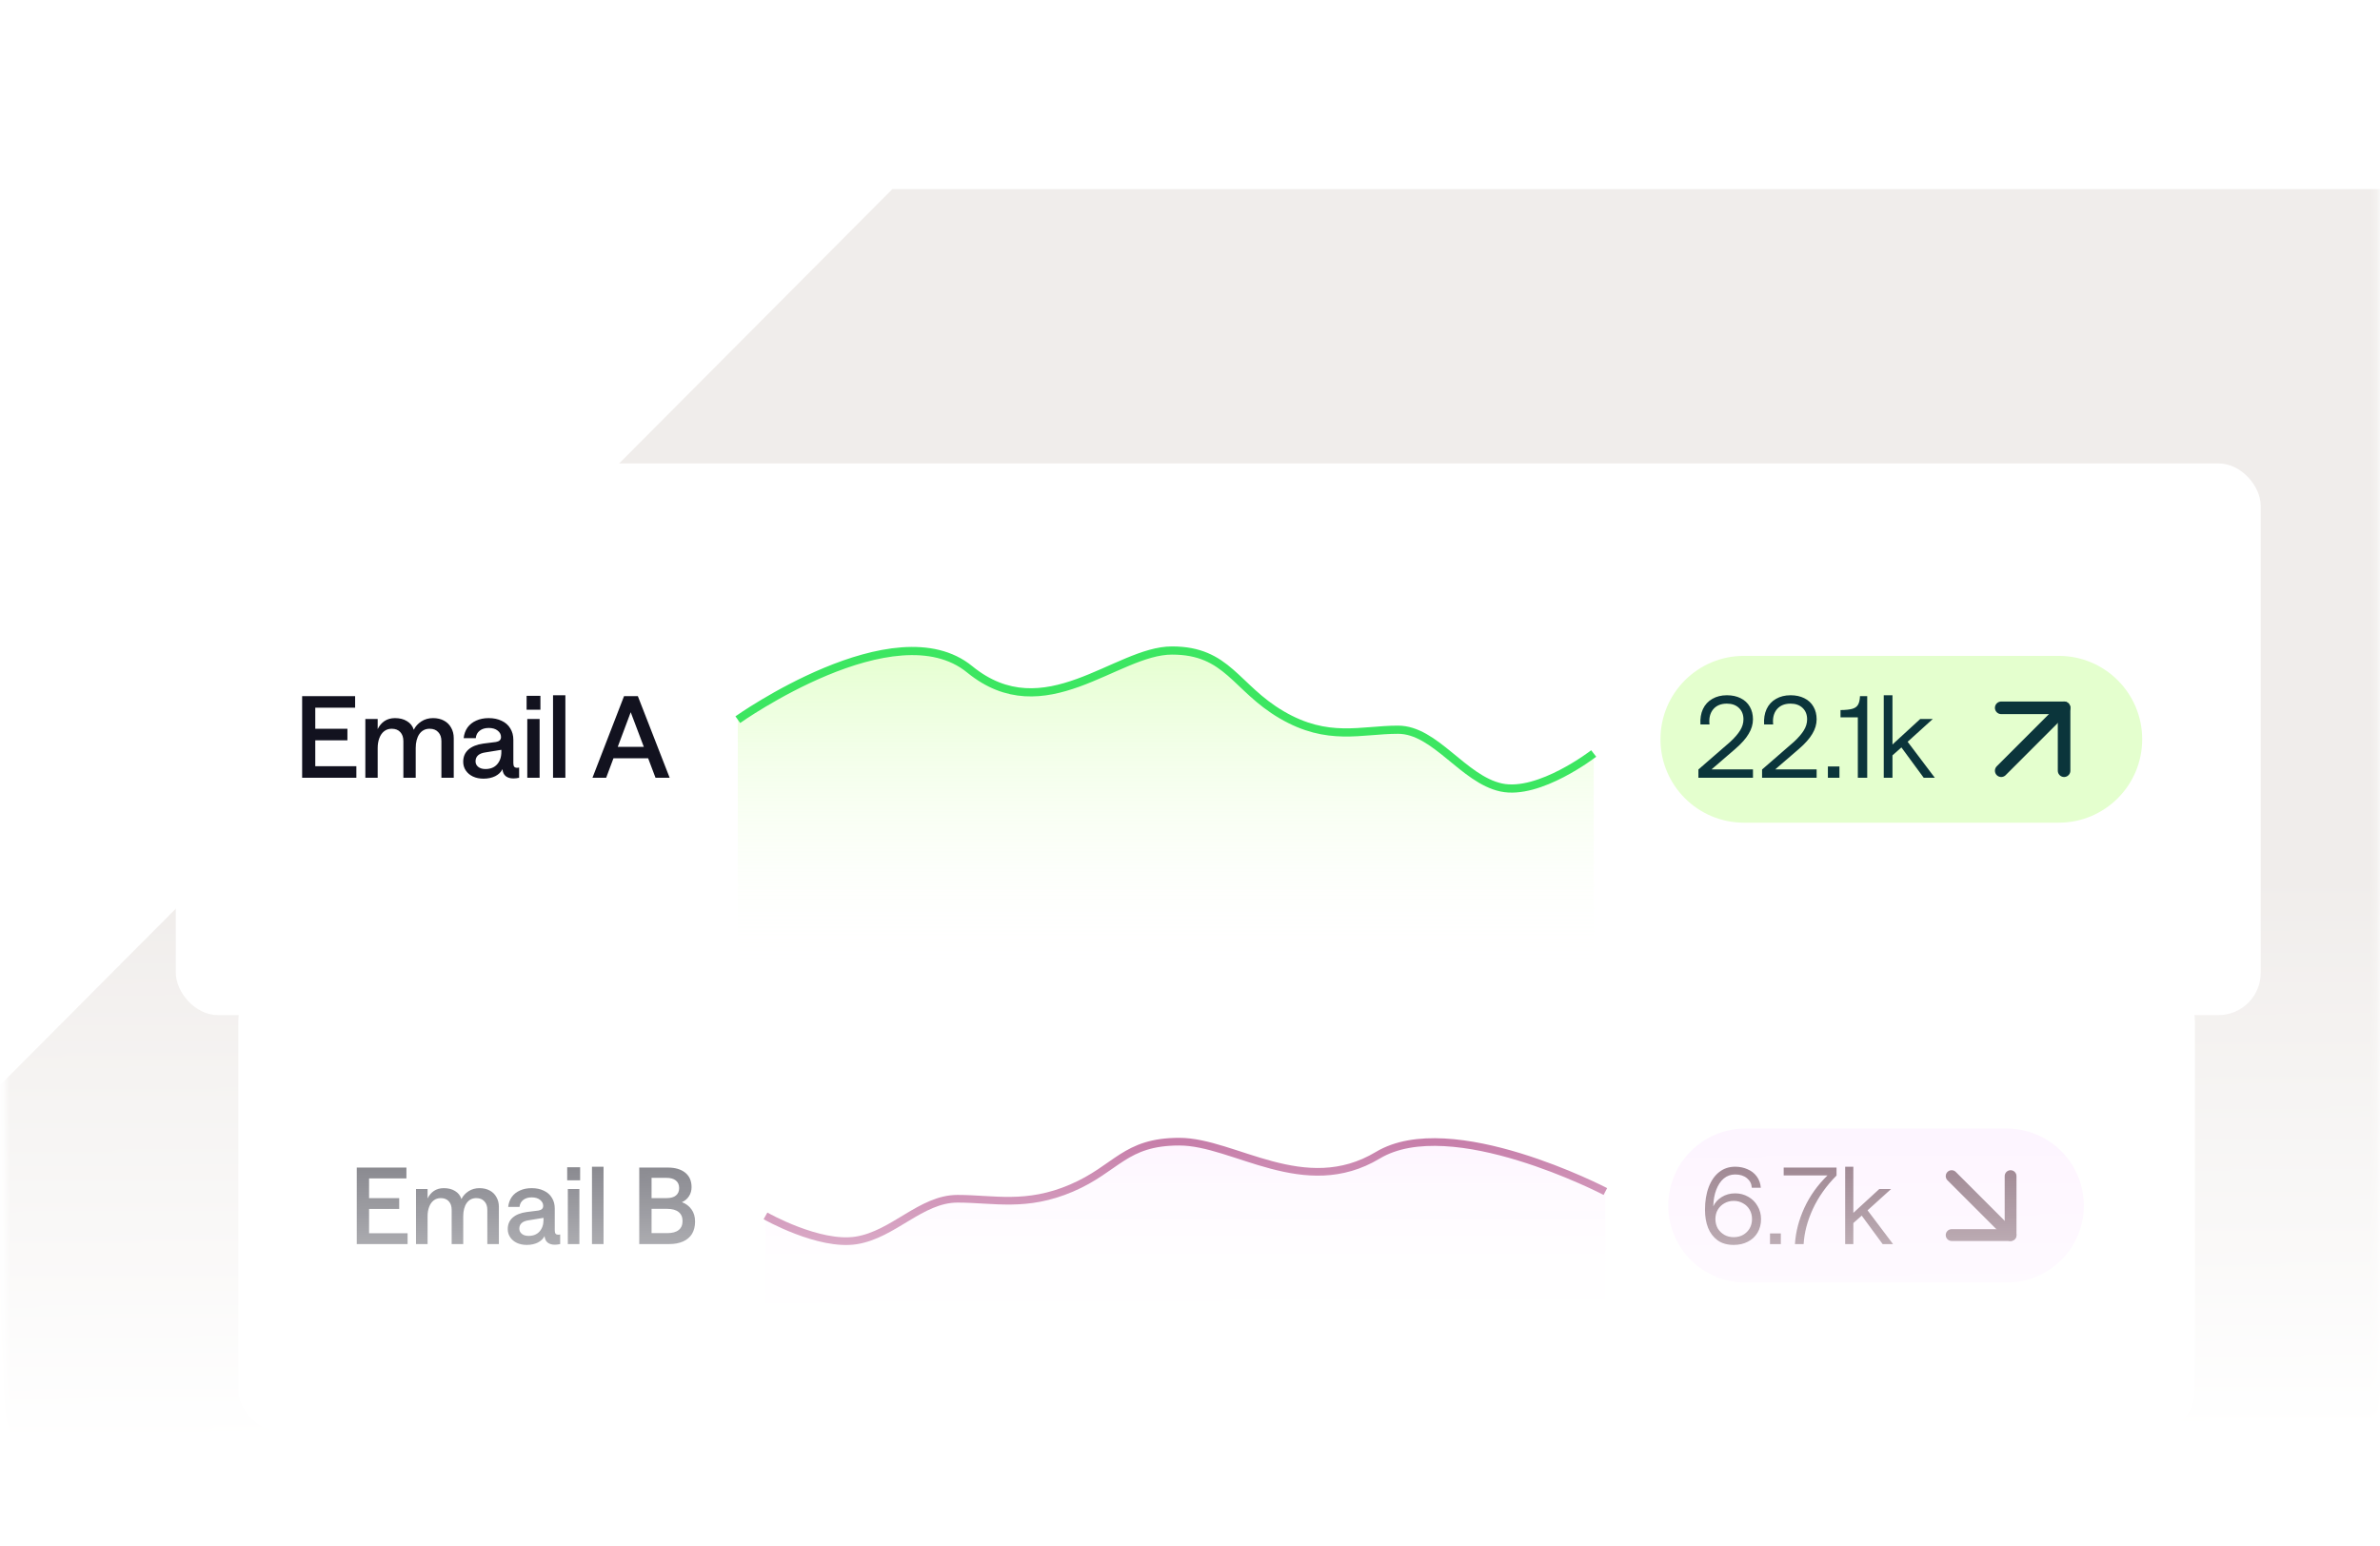 <svg xmlns="http://www.w3.org/2000/svg" fill="none" viewBox="0 0 371 241" height="241" width="371">
<mask height="241" width="371" y="0" x="0" maskUnits="userSpaceOnUse" style="mask-type:alpha" id="mask0_3184_53260">
<rect fill="url(#paint0_linear_3184_53260)" transform="rotate(-180 370.79 240.803)" height="240" width="370" y="240.803" x="370.79"></rect>
</mask>
<g mask="url(#mask0_3184_53260)">
<path fill="#F0EDEB" d="M139.102 29.48L372.996 29.48L372.996 264.356L256.091 381.751L139.186 499.146L-94.708 499.146L-94.708 264.271L22.197 146.876L139.102 29.48Z"></path>
<g filter="url(#filter0_dd_3184_53260)">
<rect fill="white" rx="6.175" height="70" width="305" y="148.303" x="33.29"></rect>
<path fill="#12121F" d="M51.753 177.376H59.494V179.063H53.672V182.14H58.369V183.827H53.672V187.615H59.676V189.303H51.753V177.376ZM60.989 180.718H62.792V182.19C63.035 181.694 63.365 181.302 63.784 181.015C64.215 180.729 64.727 180.585 65.323 180.585C66.018 180.585 66.602 180.734 67.076 181.032C67.561 181.319 67.892 181.738 68.069 182.289C68.311 181.793 68.681 181.385 69.177 181.065C69.673 180.745 70.241 180.585 70.881 180.585C71.487 180.585 72.017 180.707 72.469 180.949C72.932 181.192 73.285 181.539 73.528 181.991C73.781 182.432 73.908 182.94 73.908 183.513V189.303H72.105V183.96C72.105 183.397 71.951 182.956 71.642 182.636C71.344 182.306 70.925 182.14 70.385 182.14C69.745 182.14 69.243 182.399 68.879 182.918C68.526 183.436 68.35 184.12 68.35 184.969V189.303H66.547V183.96C66.547 183.397 66.398 182.956 66.1 182.636C65.802 182.306 65.383 182.14 64.843 182.14C64.413 182.14 64.044 182.262 63.735 182.504C63.437 182.736 63.206 183.067 63.04 183.497C62.875 183.927 62.792 184.417 62.792 184.969V189.303H60.989V180.718ZM78.251 189.435C77.678 189.435 77.165 189.33 76.713 189.121C76.272 188.911 75.924 188.619 75.671 188.244C75.417 187.869 75.29 187.445 75.29 186.97C75.29 186.232 75.544 185.636 76.051 185.184C76.558 184.732 77.286 184.439 78.234 184.307L80.071 184.076C80.313 184.031 80.495 183.954 80.617 183.844C80.749 183.723 80.815 183.557 80.815 183.348C80.815 182.973 80.65 182.659 80.319 182.405C79.999 182.151 79.563 182.024 79.012 182.024C78.483 182.024 78.047 182.157 77.705 182.421C77.363 182.686 77.17 183.05 77.126 183.513H75.356C75.422 182.918 75.61 182.399 75.919 181.958C76.238 181.517 76.663 181.181 77.192 180.949C77.722 180.707 78.328 180.585 79.012 180.585C79.74 180.585 80.374 180.718 80.914 180.982C81.466 181.236 81.885 181.605 82.171 182.091C82.469 182.565 82.618 183.122 82.618 183.761V187.169C82.618 187.411 82.662 187.588 82.75 187.698C82.85 187.797 82.993 187.847 83.18 187.847C83.28 187.847 83.373 187.836 83.462 187.814V189.303C83.164 189.369 82.883 189.402 82.618 189.402C82.166 189.402 81.796 189.292 81.51 189.071C81.223 188.84 81.063 188.498 81.03 188.046C80.82 188.476 80.468 188.818 79.971 189.071C79.475 189.314 78.902 189.435 78.251 189.435ZM78.532 188.029C79.26 188.029 79.828 187.803 80.236 187.351C80.655 186.888 80.865 186.281 80.865 185.531V185.217L78.532 185.597C78.058 185.664 77.7 185.807 77.457 186.027C77.214 186.248 77.093 186.54 77.093 186.904C77.093 187.235 77.225 187.505 77.49 187.715C77.755 187.924 78.102 188.029 78.532 188.029ZM84.654 180.718H86.457V189.303H84.654V180.718ZM84.555 177.327H86.573V179.361H84.555V177.327ZM88.418 177.244H90.221V189.303H88.418V177.244ZM95.788 177.376H100.255C101.39 177.376 102.289 177.641 102.951 178.17C103.613 178.7 103.943 179.455 103.943 180.436C103.943 180.966 103.806 181.44 103.53 181.859C103.265 182.267 102.901 182.57 102.438 182.769C103.078 183.011 103.58 183.392 103.943 183.91C104.307 184.417 104.489 185.046 104.489 185.796C104.489 186.546 104.329 187.185 104.01 187.715C103.69 188.233 103.221 188.63 102.604 188.906C101.997 189.17 101.28 189.303 100.453 189.303H95.788V177.376ZM100.122 187.599C100.927 187.599 101.528 187.439 101.925 187.119C102.333 186.799 102.537 186.331 102.537 185.713C102.537 185.096 102.333 184.627 101.925 184.307C101.517 183.976 100.916 183.811 100.122 183.811H97.707V187.599H100.122ZM100.04 182.14C100.679 182.14 101.164 182.008 101.495 181.743C101.837 181.468 102.008 181.076 102.008 180.569C102.008 180.061 101.837 179.67 101.495 179.394C101.153 179.119 100.663 178.981 100.023 178.981H97.707V182.14H100.04Z"></path>
<path fill="url(#paint1_linear_3184_53260)" d="M115.465 184.957C115.465 184.957 123.796 189.696 129.609 188.777C135.422 187.858 139.712 182.285 145.394 182.285C151.076 182.285 156.105 183.656 163.192 180.612C170.278 177.568 171.449 173.385 179.979 173.385C188.509 173.385 199.474 182.368 210.919 175.5C222.363 168.632 246.389 181.156 246.389 181.156V208.378H115.465V184.957Z" clip-rule="evenodd" fill-rule="evenodd"></path>
<path stroke-width="1.195" stroke="#950E5F" d="M115.465 184.911C115.465 184.911 123.796 189.651 129.609 188.732C135.422 187.812 139.712 182.239 145.394 182.239C151.076 182.239 156.105 183.61 163.192 180.566C170.278 177.523 171.449 173.339 179.979 173.339C188.509 173.339 199.474 182.322 210.919 175.454C222.363 168.586 246.389 181.11 246.389 181.11"></path>
<path fill="#FCECFF" d="M256.194 183.303C256.194 176.675 261.567 171.303 268.194 171.303H308.969C315.596 171.303 320.969 176.675 320.969 183.303C320.969 189.93 315.596 195.303 308.969 195.303H268.194C261.567 195.303 256.194 189.93 256.194 183.303Z"></path>
<path fill="#3B0B22" d="M266.386 189.435C265.394 189.435 264.561 189.198 263.889 188.724C263.227 188.239 262.731 187.588 262.4 186.772C262.08 185.956 261.92 185.024 261.92 183.976C261.92 182.62 262.113 181.434 262.499 180.42C262.885 179.405 263.431 178.622 264.137 178.071C264.843 177.52 265.67 177.244 266.618 177.244C267.324 177.244 267.969 177.376 268.553 177.641C269.149 177.895 269.629 178.269 269.992 178.766C270.356 179.262 270.566 179.846 270.621 180.519H269.215C269.182 179.913 268.928 179.416 268.454 179.03C267.98 178.644 267.368 178.451 266.618 178.451C265.945 178.451 265.355 178.661 264.848 179.08C264.352 179.499 263.96 180.084 263.674 180.833C263.387 181.583 263.232 182.449 263.21 183.43C263.475 182.835 263.911 182.35 264.517 181.975C265.135 181.589 265.835 181.396 266.618 181.396C267.357 181.396 268.035 181.572 268.653 181.925C269.27 182.267 269.755 182.747 270.108 183.364C270.472 183.971 270.654 184.655 270.654 185.415C270.654 186.209 270.472 186.915 270.108 187.533C269.744 188.139 269.237 188.608 268.586 188.939C267.947 189.27 267.213 189.435 266.386 189.435ZM266.403 188.228C266.943 188.228 267.429 188.106 267.859 187.864C268.3 187.61 268.642 187.274 268.884 186.855C269.127 186.424 269.248 185.939 269.248 185.399C269.248 184.859 269.127 184.379 268.884 183.96C268.642 183.53 268.3 183.193 267.859 182.951C267.429 182.697 266.943 182.57 266.403 182.57C265.863 182.57 265.372 182.697 264.931 182.951C264.501 183.193 264.159 183.53 263.905 183.96C263.663 184.379 263.541 184.859 263.541 185.399C263.541 185.939 263.663 186.424 263.905 186.855C264.159 187.274 264.501 187.61 264.931 187.864C265.372 188.106 265.863 188.228 266.403 188.228ZM273.739 187.649V189.303H272.052V187.649H273.739ZM275.939 189.303C276.06 187.406 276.551 185.52 277.411 183.645C278.282 181.771 279.484 180.089 281.017 178.6H274.185V177.376H282.423V178.617C280.835 180.216 279.605 181.953 278.734 183.827C277.874 185.702 277.394 187.527 277.295 189.303H275.939ZM283.769 177.244H285.043V184.439L289.096 180.718H290.932L287.26 184.042L291.23 189.303H289.608L286.35 184.87L285.043 186.027V189.303H283.769V177.244Z"></path>
<path stroke-linejoin="round" stroke-linecap="round" stroke-width="1.838" stroke="#3B0B22" d="M300.365 178.709L309.555 187.899"></path>
<path stroke-linejoin="round" stroke-linecap="round" stroke-width="1.838" stroke="#3B0B22" d="M309.555 178.709V187.899H300.365"></path>
</g>
<g filter="url(#filter1_dd_3184_53260)">
<rect fill="white" rx="6.587" height="86" width="325" y="67.303" x="23.29"></rect>
<path fill="#12121F" d="M42.983 103.581H51.241V105.381H45.03V108.663H50.041V110.462H45.03V114.503H51.435V116.303H42.983V103.581ZM52.835 107.145H54.758V108.716C55.017 108.186 55.37 107.769 55.817 107.463C56.276 107.157 56.823 107.004 57.458 107.004C58.199 107.004 58.822 107.163 59.328 107.481C59.846 107.786 60.199 108.233 60.387 108.821C60.646 108.292 61.04 107.857 61.569 107.516C62.098 107.175 62.704 107.004 63.386 107.004C64.033 107.004 64.598 107.134 65.08 107.392C65.574 107.651 65.951 108.022 66.21 108.504C66.48 108.974 66.615 109.516 66.615 110.127V116.303H64.692V110.604C64.692 110.004 64.527 109.533 64.198 109.192C63.88 108.839 63.433 108.663 62.857 108.663C62.175 108.663 61.64 108.939 61.251 109.492C60.875 110.045 60.687 110.774 60.687 111.68V116.303H58.764V110.604C58.764 110.004 58.605 109.533 58.287 109.192C57.97 108.839 57.523 108.663 56.946 108.663C56.487 108.663 56.093 108.792 55.764 109.051C55.446 109.298 55.199 109.651 55.023 110.11C54.846 110.568 54.758 111.092 54.758 111.68V116.303H52.835V107.145ZM71.248 116.444C70.636 116.444 70.089 116.332 69.607 116.109C69.136 115.885 68.766 115.573 68.495 115.173C68.225 114.774 68.09 114.321 68.09 113.815C68.09 113.027 68.36 112.392 68.901 111.909C69.442 111.427 70.219 111.115 71.23 110.974L73.189 110.727C73.448 110.68 73.642 110.598 73.771 110.48C73.912 110.351 73.983 110.174 73.983 109.951C73.983 109.551 73.806 109.216 73.454 108.945C73.112 108.674 72.648 108.539 72.06 108.539C71.495 108.539 71.03 108.68 70.666 108.963C70.301 109.245 70.095 109.633 70.048 110.127H68.16C68.231 109.492 68.431 108.939 68.76 108.469C69.101 107.998 69.554 107.639 70.119 107.392C70.683 107.134 71.33 107.004 72.06 107.004C72.836 107.004 73.512 107.145 74.089 107.428C74.677 107.698 75.124 108.092 75.43 108.61C75.747 109.116 75.906 109.71 75.906 110.392V114.027C75.906 114.285 75.953 114.474 76.047 114.591C76.153 114.697 76.306 114.75 76.506 114.75C76.612 114.75 76.712 114.738 76.806 114.715V116.303C76.488 116.373 76.188 116.409 75.906 116.409C75.424 116.409 75.03 116.291 74.724 116.056C74.418 115.809 74.248 115.444 74.212 114.962C73.989 115.421 73.612 115.785 73.083 116.056C72.554 116.314 71.942 116.444 71.248 116.444ZM71.548 114.944C72.324 114.944 72.93 114.703 73.365 114.221C73.812 113.727 74.036 113.08 74.036 112.28V111.945L71.548 112.35C71.042 112.421 70.66 112.574 70.401 112.809C70.142 113.044 70.013 113.356 70.013 113.744C70.013 114.097 70.154 114.385 70.436 114.609C70.719 114.832 71.089 114.944 71.548 114.944ZM78.078 107.145H80.001V116.303H78.078V107.145ZM77.972 103.528H80.125V105.698H77.972V103.528ZM82.093 103.44H84.016V116.303H82.093V103.44ZM93.161 103.581H95.314L100.272 116.303H98.067L94.202 106.087L90.374 116.303H88.239L93.161 103.581ZM91.115 111.486H97.325L97.555 113.268H90.885L91.115 111.486Z"></path>
<path fill="url(#paint2_linear_3184_53260)" d="M244.314 112.583C244.314 112.583 235.825 119.157 229.901 117.882C223.977 116.607 219.605 108.876 213.815 108.876C208.024 108.876 202.899 110.777 195.678 106.555C188.456 102.333 187.263 96.529 178.571 96.529C169.878 96.529 158.703 108.991 147.041 99.463C135.378 89.936 110.895 107.309 110.895 107.309V145.072H244.314V112.583Z" clip-rule="evenodd" fill-rule="evenodd"></path>
<path stroke-width="1.274" stroke="#3CE661" d="M244.314 112.519C244.314 112.519 235.825 119.093 229.901 117.818C223.977 116.543 219.605 108.812 213.815 108.812C208.024 108.812 202.899 110.714 195.678 106.491C188.456 102.269 187.263 96.466 178.571 96.466C169.878 96.466 158.703 108.927 147.041 99.4C135.378 89.872 110.895 107.246 110.895 107.246"></path>
<path fill="#E4FFCE" d="M254.722 110.303C254.722 103.123 260.542 97.303 267.722 97.303H316.814C323.994 97.303 329.814 103.123 329.814 110.303C329.814 117.482 323.994 123.303 316.814 123.303H267.722C260.542 123.303 254.722 117.482 254.722 110.303Z"></path>
<path fill="#0B353B" d="M260.635 115.015L265.487 110.798L265.611 110.692C266.305 110.045 266.816 109.451 267.146 108.91C267.487 108.357 267.658 107.786 267.658 107.198C267.658 106.457 267.422 105.863 266.952 105.416C266.481 104.969 265.858 104.746 265.081 104.746C264.152 104.746 263.441 105.04 262.946 105.628C262.452 106.216 262.258 107.004 262.364 107.992H260.953C260.894 107.086 261.023 106.287 261.341 105.593C261.67 104.899 262.158 104.369 262.805 104.005C263.452 103.628 264.211 103.44 265.081 103.44C265.893 103.44 266.605 103.593 267.216 103.899C267.84 104.205 268.316 104.646 268.646 105.222C268.975 105.787 269.14 106.445 269.14 107.198C269.14 107.963 268.916 108.716 268.469 109.457C268.034 110.198 267.34 110.98 266.387 111.803L262.682 114.997H269.14V116.303H260.635V115.015ZM270.56 115.015L275.412 110.798L275.536 110.692C276.23 110.045 276.741 109.451 277.071 108.91C277.412 108.357 277.583 107.786 277.583 107.198C277.583 106.457 277.347 105.863 276.877 105.416C276.406 104.969 275.783 104.746 275.006 104.746C274.077 104.746 273.366 105.04 272.871 105.628C272.377 106.216 272.183 107.004 272.289 107.992H270.878C270.819 107.086 270.948 106.287 271.266 105.593C271.595 104.899 272.083 104.369 272.73 104.005C273.377 103.628 274.136 103.44 275.006 103.44C275.818 103.44 276.53 103.593 277.141 103.899C277.765 104.205 278.241 104.646 278.571 105.222C278.9 105.787 279.065 106.445 279.065 107.198C279.065 107.963 278.841 108.716 278.394 109.457C277.959 110.198 277.265 110.98 276.312 111.803L272.607 114.997H279.065V116.303H270.56V115.015ZM282.62 114.538V116.303H280.82V114.538H282.62ZM285.487 106.881H282.787V105.751C283.599 105.74 284.21 105.675 284.622 105.557C285.034 105.44 285.328 105.234 285.504 104.94C285.692 104.634 285.798 104.181 285.822 103.581H286.951V116.303H285.487V106.881ZM289.528 103.44H290.887V111.115L295.21 107.145H297.168L293.251 110.692L297.486 116.303H295.757L292.281 111.574L290.887 112.809V116.303H289.528V103.44Z"></path>
<path stroke-linejoin="round" stroke-linecap="round" stroke-width="1.96" stroke="#0B353B" d="M307.837 115.203L317.639 105.4"></path>
<path stroke-linejoin="round" stroke-linecap="round" stroke-width="1.96" stroke="#0B353B" d="M307.837 105.4H317.639V115.203"></path>
</g>
</g>
<defs>
<filter color-interpolation-filters="sRGB" filterUnits="userSpaceOnUse" height="107.051" width="342.051" y="132.865" x="17.852" id="filter0_dd_3184_53260">
<feFlood result="BackgroundImageFix" flood-opacity="0"></feFlood>
<feColorMatrix result="hardAlpha" values="0 0 0 0 0 0 0 0 0 0 0 0 0 0 0 0 0 0 127 0" type="matrix" in="SourceAlpha"></feColorMatrix>
<feOffset dy="1.544" dx="0.772"></feOffset>
<feGaussianBlur stdDeviation="0.772"></feGaussianBlur>
<feColorMatrix values="0 0 0 0 0.204 0 0 0 0 0.204 0 0 0 0 0.273 0 0 0 0.01 0" type="matrix"></feColorMatrix>
<feBlend result="effect1_dropShadow_3184_53260" in2="BackgroundImageFix" mode="normal"></feBlend>
<feColorMatrix result="hardAlpha" values="0 0 0 0 0 0 0 0 0 0 0 0 0 0 0 0 0 0 127 0" type="matrix" in="SourceAlpha"></feColorMatrix>
<feOffset dy="3.088" dx="3.088"></feOffset>
<feGaussianBlur stdDeviation="9.263"></feGaussianBlur>
<feColorMatrix values="0 0 0 0 0.204 0 0 0 0 0.204 0 0 0 0 0.273 0 0 0 0.16 0" type="matrix"></feColorMatrix>
<feBlend result="effect2_dropShadow_3184_53260" in2="effect1_dropShadow_3184_53260" mode="normal"></feBlend>
<feBlend result="shape" in2="effect2_dropShadow_3184_53260" in="SourceGraphic" mode="normal"></feBlend>
</filter>
<filter color-interpolation-filters="sRGB" filterUnits="userSpaceOnUse" height="125.522" width="364.522" y="50.835" x="6.823" id="filter1_dd_3184_53260">
<feFlood result="BackgroundImageFix" flood-opacity="0"></feFlood>
<feColorMatrix result="hardAlpha" values="0 0 0 0 0 0 0 0 0 0 0 0 0 0 0 0 0 0 127 0" type="matrix" in="SourceAlpha"></feColorMatrix>
<feOffset dy="1.647" dx="0.823"></feOffset>
<feGaussianBlur stdDeviation="0.823"></feGaussianBlur>
<feColorMatrix values="0 0 0 0 0.204 0 0 0 0 0.204 0 0 0 0 0.273 0 0 0 0.01 0" type="matrix"></feColorMatrix>
<feBlend result="effect1_dropShadow_3184_53260" in2="BackgroundImageFix" mode="normal"></feBlend>
<feColorMatrix result="hardAlpha" values="0 0 0 0 0 0 0 0 0 0 0 0 0 0 0 0 0 0 127 0" type="matrix" in="SourceAlpha"></feColorMatrix>
<feOffset dy="3.293" dx="3.293"></feOffset>
<feGaussianBlur stdDeviation="9.88"></feGaussianBlur>
<feColorMatrix values="0 0 0 0 0.204 0 0 0 0 0.204 0 0 0 0 0.273 0 0 0 0.16 0" type="matrix"></feColorMatrix>
<feBlend result="effect2_dropShadow_3184_53260" in2="effect1_dropShadow_3184_53260" mode="normal"></feBlend>
<feBlend result="shape" in2="effect2_dropShadow_3184_53260" in="SourceGraphic" mode="normal"></feBlend>
</filter>
<linearGradient gradientUnits="userSpaceOnUse" y2="257.032" x2="555.317" y1="344.214" x1="555.79" id="paint0_linear_3184_53260">
<stop stop-color="white"></stop>
<stop stop-opacity="0" stop-color="white" offset="1"></stop>
</linearGradient>
<linearGradient gradientUnits="userSpaceOnUse" y2="172.929" x2="180.845" y1="208.831" x1="180.845" id="paint1_linear_3184_53260">
<stop stop-opacity="0" stop-color="white"></stop>
<stop stop-color="#FCECFF" offset="1"></stop>
</linearGradient>
<linearGradient gradientUnits="userSpaceOnUse" y2="95.897" x2="177.688" y1="145.7" x1="177.688" id="paint2_linear_3184_53260">
<stop stop-opacity="0" stop-color="white"></stop>
<stop stop-color="#E4FFCE" offset="1"></stop>
</linearGradient>
</defs>
</svg>
